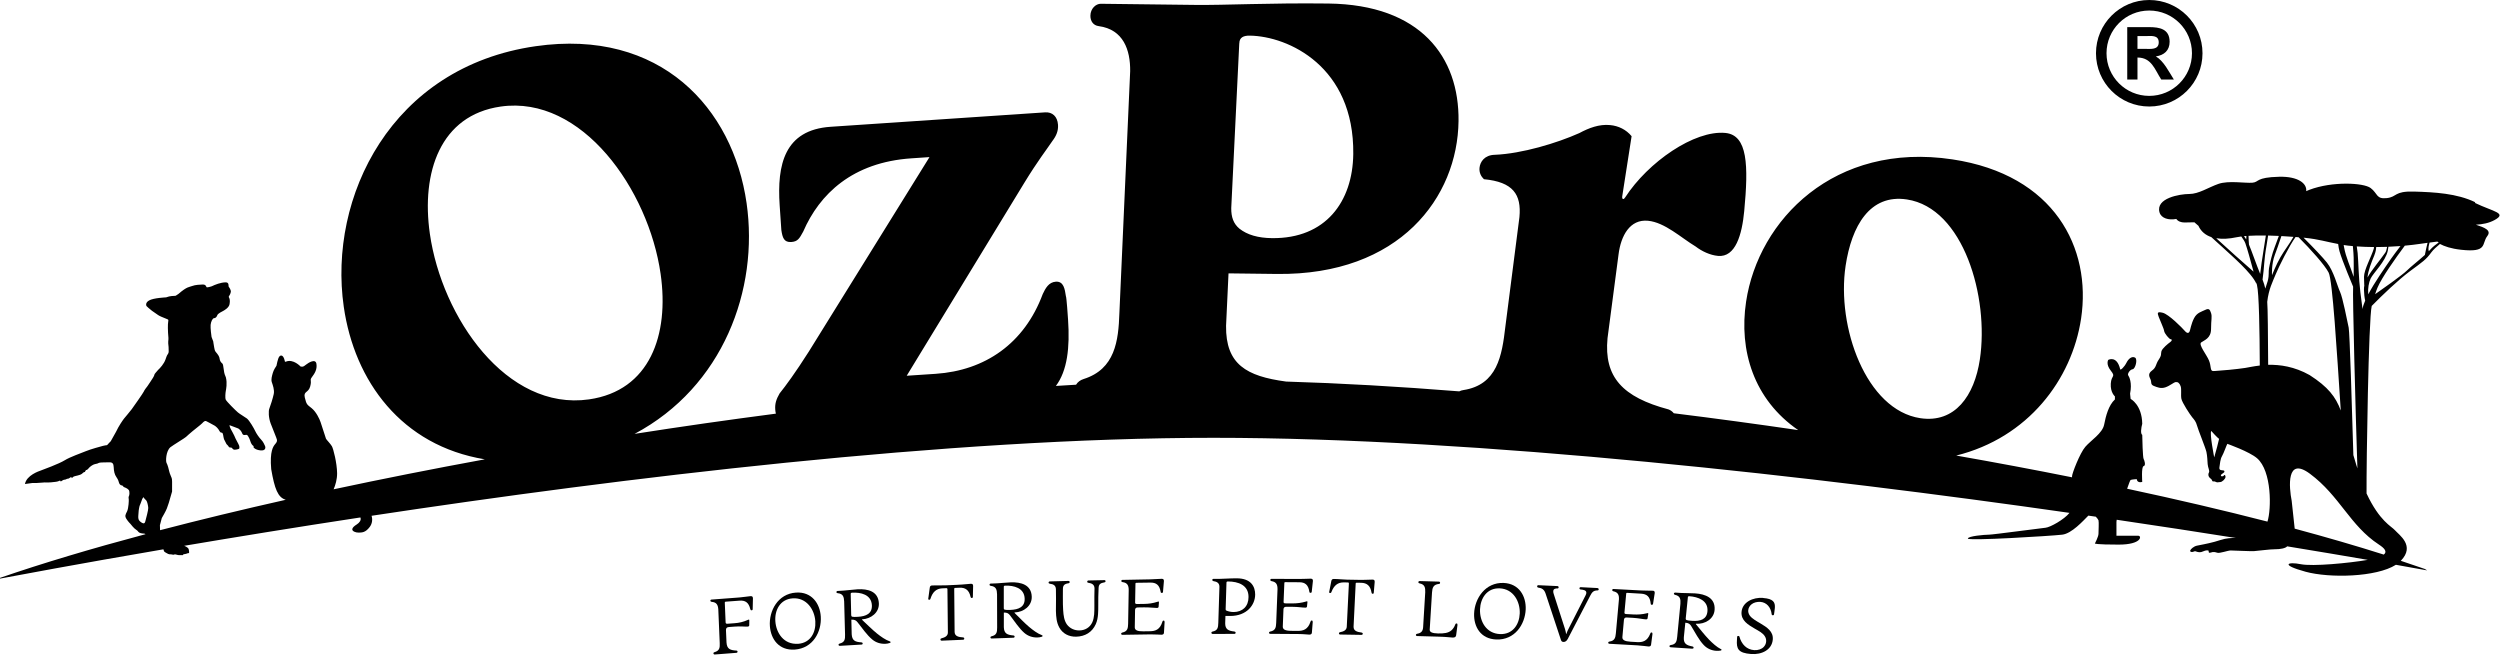 <svg xmlns="http://www.w3.org/2000/svg" id="Layer_2" viewBox="0 0 507.9 132.98"><defs><style>.cls-1{fill-rule:evenodd;}</style></defs><g id="Layer_1-2"><g><g><path class="cls-1" d="M436.64,0c5.98,0,10.82,4.84,10.82,10.82s-4.84,10.82-10.82,10.82-10.82-4.84-10.82-10.82,4.85-10.82,10.82-10.82h0Zm0,2.14c4.79,0,8.68,3.88,8.68,8.67s-3.88,8.67-8.68,8.67-8.68-3.88-8.68-8.67,3.88-8.67,8.68-8.67h0Z"></path><path d="M432.17,16.16V5.51h4.44c2.13,0,4.17,.37,4.17,2.98,0,1.77-1.13,2.73-2.8,2.97,1.61,.94,2.67,3.14,3.66,4.7h-2.56c-1.34-2.08-1.97-4.47-4.83-4.47v4.47h-2.08Zm2.08-6.23h1.57c1.12,0,2.75,.23,2.75-1.33s-1.6-1.27-2.66-1.27h-1.66v2.6Z"></path></g><g><path d="M502.88,41.09c-3.74-1.81-8.33-2.05-12.44-2.17-4.11-.12-3.38,1.09-5.56,1.33-2.17,.24-1.81-.97-3.26-2.05-1.45-1.09-7.8-1.4-12.44,.36-.22,.08-.44,.17-.65,.27,.18-1.53-1.6-3.02-5.51-2.92-4.83,.12-3.99,1.09-5.44,1.21-1.45,.12-4.83-.48-6.89,.24-2.05,.72-3.99,2.05-5.92,2.05s-6.88,.85-6.04,3.74c.36,1.22,1.87,1.62,3.41,1.33,.34,.5,.99,.72,1.66,.72,.78,0,1.44-.02,2.01-.04,.26,.23,.54,.47,.82,.71,.54,1.18,1.47,1.91,2.62,2.3,.82,.73,1.56,1.39,2.08,1.88,2.15,2,6.12,5.37,7.08,7.6l-.02-.28c.05,.19,.09,.37,.14,.55,.41,1.59,.54,9.16,.57,16.34-1.3,.15-2.34,.39-2.98,.49-1.68,.26-4.94,.56-6.13,.62-.16,0-.28,.01-.36,.01-.66,0-.36-.96-.85-2.14-.48-1.18-2.18-3.23-1.59-3.67,.58-.44,2.01-.81,2.01-2.73,0-1.92,.25-2.45,0-3.24-.25-.79-.47-.99-1.19-.64-.72,.36-1.67,.54-2.26,1.68-.6,1.15-.77,2.4-.9,2.68-.12,.28-.42,.56-.97-.08-.55-.64-3.26-3.39-4.5-3.7-1.24-.31-1.07,.1-.8,.87,.27,.76,1.04,2.35,1.09,2.83,.05,.48,1.02,1.66,1.34,1.68,.32,.03,.27,.31-.12,.59-.4,.28-1.59,1.25-1.77,1.84-.17,.59,.12,.71-.55,1.71-.67,.99-.45,1.56-1.39,2.24-.94,.69-.45,1.33-.25,1.84,.2,.51-.07,.99,.65,1.27,.72,.28,1.42,.59,2.34,.28,.92-.31,1.69-1.02,2.11-1.07,.42-.05,.77,.2,.99,.84,.22,.64,0,1.76,.15,2.55,.15,.79,1.77,3.24,2.19,3.75,.42,.51,.77,.87,.99,1.71,.22,.84,1.74,4.54,1.91,5.35,.17,.82,.2,1.71,.25,2.47,.05,.76,.47,1.33,.25,1.73-.22,.41-.07,.82,.17,1.05,.25,.23,.4,.28,.5,.59,.08,.25,.27,.1,.53,.16,.05,.01,.11,.03,.17,.07,.35,.2,.52,.05,.92,.05s1.09-.66,1.09-1.05-.22-.51-.35-.28c-.12,.23-.72,.26-.57-.15,.42-.38,.72-.46,.7-.69-.02-.23-.27-.2-.45-.23-.17-.03-.67,.03-.57-.61,.1-.64,.17-1.66,.52-2.24,.35-.59,.97-2.37,1.09-2.52,0,0,4.48,1.58,6.04,2.93,3.01,2.6,2.92,10.36,2.11,12.87-8.94-2.3-18.5-4.54-28.51-6.68,.32-.93,.61-1.73,.71-1.78,.22-.11,1.24-.17,1.24-.17,.11,.9,1.12,.56,1.12,.56,0,0-.22-3.09,.28-3.2s.17-1.18,0-1.46c-.17-.28-.28-4.16-.28-4.89-.39-.22-.22-1.46,0-2.25-.06-3.88-2.36-5.06-2.36-5.06l-.11-1.07c.45-2.19-.17-3.43-.38-3.71-.21-.28,.33-1.18,.89-1.24,.56-.06,1.07-2.02,.51-2.36s-1.29,.11-1.74,1.01-1.23,1.62-1.29,1.35c-.67-2.87-2.42-1.91-2.42-1.91,0,0-.56,.84,.51,2.19,1.07,1.35,.11,.84,0,2.64s.84,2.59,.84,2.59v.62c-1.29,1.18-1.85,3.37-2.19,5.12s-2.7,3.2-3.82,4.5c-1.12,1.29-2.7,5.45-2.7,5.96,0,.05,0,.13,0,.24-7.66-1.54-15.53-3.01-23.53-4.42,14.56-3.61,23.5-15.4,25.37-27.84,2.15-14.31-5.4-29.21-26.14-32.33-24.01-3.61-39.42,12.3-41.92,28.91-1.49,9.92,1.55,19.87,10.59,26.09-8.42-1.23-16.88-2.38-25.28-3.42-.28-.36-.66-.63-1.06-.78-9.32-2.49-13.16-6.54-12.4-14.48l2.24-17.03c.48-3.77,2.29-7.17,5.98-6.82,3.44,.33,6.74,3.47,9.68,5.23,1.27,.98,2.94,1.76,4.54,1.91,3.57,.34,4.88-4.34,5.33-9.1,.88-9.28,.72-15.45-3.83-15.88-6.27-.6-15.7,5.9-20.36,13.1-.15,.23-.28,.34-.4,.33s-.23-.15-.2-.51l1.91-12.26c-1.11-1.34-2.66-2.1-4.38-2.26-2.21-.21-4.28,.58-6.24,1.63-4.54,2.03-11.69,4.19-17.17,4.41-2.11,.05-2.99,1.44-3.11,2.66-.09,.98,.33,1.76,.9,2.3,5.9,.56,7.65,3.07,7.21,7.71l-2.86,22.27c-.68,5.85-1.62,11.8-8.54,12.86-.3,.04-.57,.13-.82,.26-12.3-.98-24.13-1.66-35.18-1.99-.02,0-.04-.01-.07-.01-7.96-1.08-12.22-3.46-12.13-11.31l.5-10.66,9.81,.12c25.01,.3,36.74-15.62,36.92-31.07,.16-13-7.68-23.64-26.44-23.87-12.02-.15-20.97,.36-27.11,.28l-19.13-.23c-.98-.01-2.1,.96-2.11,2.43-.01,1.1,.59,1.97,1.69,2.11,5.02,.67,6.44,4.86,6.39,9.15l-2.19,49.15c-.19,5.64-.87,11.39-7.28,13.4-.66,.21-1.19,.6-1.52,1.15-1.36,.08-2.73,.16-4.1,.25,2.31-3.09,2.86-7.75,2.47-13.48-.03-.49-.31-4.65-.44-4.76-.22-1.46-.45-3.04-2.04-2.94-1.47,.1-2.12,1.37-2.66,2.51-3.75,10.08-11.74,15.54-21.77,16.21l-5.87,.39,23.91-39.22c2.66-4.36,4.58-6.82,5.7-8.49,.79-1.04,1.21-2.05,1.13-3.27-.12-1.71-1.16-2.63-2.63-2.53l-43.56,2.93c-9.42,.63-10.91,7.74-10.36,15.94l.34,5.02c.23,1.58,.54,2.54,2.01,2.45,1.35-.09,1.67-.73,2.44-2.13,3.3-7.6,9.99-14.07,21.98-14.87l3.67-.25-24.51,39.5c-2.78,4.37-4.69,6.95-5.94,8.51-.66,1.15-.97,2.03-.89,3.25,.02,.33,.07,.61,.13,.86-9.52,1.24-19.14,2.61-28.71,4.11,17.98-9.56,25.28-29.35,22.76-46.88-2.77-19.3-17.48-35.52-42.85-31.88-29.38,4.21-42.18,30.7-38.99,52.92,2.17,15.13,11.73,28.23,28.66,31.01-10.5,1.93-20.8,3.97-30.72,6.09,.36-.83,.72-2.01,.71-3.26-.03-2.1-.76-4.97-1.06-5.49s-1.11-1.32-1.2-1.53c-.09-.21-.88-2.71-1.1-3.37-.22-.66-.89-2.07-1.79-2.81-.89-.74-1.06-.65-1.41-2.17-.32-1.35,.74-.91,1.1-2.29,.36-1.39-.18-1.17,.35-1.88,.53-.71,1.09-1.54,.91-2.69-.18-1.15-1.67-.18-2.02,.1-.35,.28-.65,.52-.93,.48l-.28-.04s-1.48-1.61-2.98-.98c-.13,.04-.19,.01-.19,.01,0,0-.19-1.24-.75-1.26-.56-.01-.74,1.01-.97,2.08-.13,.19-.58,.85-.75,1.48-.17,.62-.39,1.32-.19,1.88,.19,.56,.56,1.55,.39,2.37-.17,.82-.69,2.46-.89,2.95-.21,.49-.18,1.86,.26,3.04,.44,1.18,1.26,3.11,1.27,3.29,.01,.18,.1,.39-.32,.87-.43,.48-1.16,1.47-.84,5.13,.69,3.99,1.35,5.76,2.96,6.22-8.93,2.01-17.49,4.08-25.54,6.18-.02-.36-.04-.94-.03-1.02,.02-.13,.33-1.22,.38-1.44,.13-.23,.81-1.38,1.03-1.96,.22-.58,.49-1.33,1.06-3.43,.02-1.96,.02-2.46-.08-2.74-.09-.28-.41-.92-.49-1.33s-.34-1.39-.55-1.74c-.2-.34-.14-2.38,.77-3.19,.52-.41,3.01-1.91,3.18-2.1,.17-.19,.94-.83,1.36-1.19,.42-.36,1.55-1.21,1.89-1.55,.34-.34,.56-.61,.89-.45,0,0,1.5,.78,1.71,.92,.2,.14,.67,.49,.97,1.11,.09,.13,.14,.28,.45,.3,.31,.02,.27,.78,.45,1.32,.19,.3,.41,.88,.5,.99,.09,.11,.41,.39,.45,.53s.3,.2,.53,.2,.22,.45,.74,.42c.52-.03,.86-.2,.86-.2,0,0,.11-.27,0-.61-.11-.34-.69-1.3-.74-1.47s-.41-.92-.6-1.25c-.19-.33-.63-1.08-.63-1.46,0,0,1.63,.6,1.77,.67s.55,.41,.7,.75c.16,.34,.2,.63,.66,.58,.45-.05,.45-.11,.74,.39,.28,.5,.34,.81,.44,1.06,.09,.25,.28,.63,.59,.8v.28s.33,.49,1.41,.6c1.08,.11,1.05-.61,.91-.91-.14-.3-.34-.81-.78-1.27-.44-.45-1-1.28-1.22-1.77-.22-.49-1.14-2.09-1.66-2.52-.78-.55-1.36-.85-1.85-1.25-.49-.41-2.29-2.21-2.46-2.58-.17-.38-.06-1.42,0-1.75,.06-.33,.33-1.6,.02-2.79-.17-.39-.34-.77-.42-1.53s-.2-1.21-.27-1.25c-.06-.05-.42-.35-.52-.72-.09-.37-.05-.67-.53-1.28s-.47-.45-.63-1.28c-.16-.83-.17-1.13-.2-1.25-.03-.13-.31-.75-.34-.9s-.25-1.82-.19-2.45c.06-.63,.39-1.36,.69-1.36s.55-.25,.67-.61c.13-.36,.99-.75,1.22-.88,.23-.13,1.14-.63,1.27-1.36,.13-.74,.02-1.13-.13-1.38s.2-.27,.38-1.08c.09-.36-.3-.94-.41-1.06-.11-.13,.13-.91-.61-.91-1.03,0-2.19,.48-2.85,.8-.63,.21-1,.22-1,.22,0,0-.16-.19-.2-.3s-.22-.3-.66-.28c-.44,.02-1.5,.05-2.11,.3-.61,.25-.99,.05-2.79,1.61-.6,.39-.53,.38-.69,.39-.16,.02-1-.02-1.82,.31,0,0-2.6,.11-3.46,.63-.8,.45-.59,1.05-.52,1.14,.08,.09,.64,.61,1.11,.96,.47,.34,1.02,.7,1.24,.86s.78,.42,1.91,.86c.14,.09,.23,.05,.14,.53s-.09,1.77,.05,3.27c.03,.6-.14,.55,.03,1.83,.03,.85,.06,1.1-.09,1.35-.16,.25-.23,.27-.53,1.17s-1.13,1.8-1.5,2.13c-.34,.38-.75,.85-.75,.94s-.14,.45-.3,.67c-.16,.22-.92,1.46-1.13,1.71-.2,.25-.63,.8-.75,1.11-.13,.31-2.15,3.16-2.43,3.55-.28,.39-1.38,1.68-1.58,1.93-.2,.25-1.08,1.5-1.61,2.66-.47,.83-1.03,1.86-1.08,1.93-.05,.06-.25,.28-.38,.39-.13,.11-.3,.41-.45,.42-.16,.02-.34,.02-.75,.13-.41,.11-2.47,.66-3.48,1.08-1,.42-3.21,1.17-4.31,1.86s-4.46,1.93-4.85,2.07c-.39,.14-2.88,.96-3.21,2.74,0,0,1.27-.16,1.46-.2,.16,.03,1.53-.02,2.13-.09,.6-.08,.88,.02,1.68-.05,.8-.06,1.42-.14,1.69-.3,.27-.16,.31,.14,.31,.14,0,0,.5-.34,.64-.36s.36-.02,.58-.17c.22-.16,.08,.19,.88-.39,.11-.05,.11,.22,.11,.22,0,0,.11,0,.25-.19,.14-.19,.66-.25,.97-.34,.31-.09,.63-.16,.86-.34,.23-.19,.45-.44,.61-.36,0,0,.19-.41,.23-.41s.23,.02,.47-.28c.23-.3,.77-.8,1.42-.94,.3-.03,.56-.14,.72-.23,.16-.09,.92-.11,1.55-.11s.94-.03,1.05,.06c.11,.09,.39,.08,.42,.91,.03,.83,.17,1.49,.56,2.04,.39,.55,.45,.92,.52,1.13,.06,.2,.23,.53,.61,.56,.22,0,.28,.3,.34,.3s.81,.3,1.03,.61c.22,.31,.14,1.11,.03,1.25-.11,.14-.06,.53-.03,.66,.03,.13-.03,1.78-.34,2.43-.31,.64-.53,.92-.13,1.55,.41,.63,.75,.92,.83,1.02,.08,.09,.69,.91,1.17,1.19,.49,.28,.27,.61,1.28,.74,.22,0,.35-.02,.6,.14-10.99,2.93-20.98,5.91-29.58,8.88-.08,.03-.05,.16,.04,.14,3.42-.63,15.48-2.92,33.14-5.94,.06,.06,.1,.11,.1,.13,0,.09-.05,.3,.39,.53s.55,.38,1.08,.36c.25,0,.49,.17,.75,0,.25-.02,.56,.16,.91,.16h.77s-.05-.19,.36-.22c.41-.03,.55-.22,.88-.2,0,0,.08-.77-.25-1.06-.21-.19-.5-.33-.74-.42,10.42-1.76,22.53-3.74,35.8-5.76,.23,.56-.23,1.09-.7,1.39-.62,.4-.95,.7-.95,1.04,0,.36,.66,.67,1.32,.65s1.35,0,2.21-1.13c.53-.69,.62-1.55,.39-2.29,50.54-7.65,117.16-15.84,171.05-15.84s123.02,7.96,173.9,15.25c-1.08,1.35-3.91,2.93-4.86,3.02-1.18,.11-10.68,1.41-11.52,1.41s-4.22,.28-4.27,.79c-.06,.51,16.75-.51,19.17-.79,1.93-.22,4.25-2.81,5.31-3.87,.51,.07,1.01,.15,1.52,.22,.27,.28,.49,.58,.54,.73,.11,.34,0,2.19,0,2.75s-.73,1.97-.73,1.97c0,0,.11,.22,4.83,.22s4.72-1.8,3.99-1.8h-4.44v-2.81c0-.1,.02-.26,.05-.44,8.77,1.29,16.91,2.55,24.24,3.71-.87-.03-1.97,.01-3.17,.41-.38,.13-.78,.24-1.16,.35-1.61,.44-3.12,.68-3.64,.8-.64,.15-1.2,.67-1.32,.94-.12,.27,.25,.46,.65,.28,.4-.18,.39-.07,.75,.03,.36,.09,.69,.15,1.22-.1,.53-.25,1.17-.29,1.12-.03-.05,.26,.08,.42,.47,.26,.25-.1,.48-.12,.75-.08,.16,.02,.32,.07,.51,.13,.52,.17,2.11-.45,2.74-.46,.63,0,3.92,.18,4.77,.13,.85-.05,3.2-.39,4.3-.38,.9,.01,2.09-.18,2.4-.59,6.39,1.05,11.91,1.98,16.38,2.75-3.88,.67-11.21,1.36-13.61,.88-2.63-.54-4.29,.09,.97,1.53,4.86,1.33,14.38,1.12,18.35-1.41,2.98,.53,5.12,.91,6.3,1.13,.09,.02-.38-.27-.47-.3-1.56-.55-3.18-1.1-4.83-1.64,2.98-3.06-.34-5.24-1.2-6.22-.69-.79-3.12-1.81-5.76-7.46-.04-6.18,.41-35.47,1.05-38.1,2.18-2.22,5.36-5.26,7.76-7.05,2.6-1.93,3.24-2.3,4.38-3.87,.36-.49,1.01-1.09,1.72-1.67,.92,.48,2.21,.95,4.31,1.18,5.44,.6,4.11-1.21,5.31-2.78,.91-1.18-.56-1.74-2.32-2.31,1.38-.08,2.64-.32,3.78-.94,2.66-1.45-.24-1.69-3.99-3.5Zm-52.88,51.29c-.09,.33-.16,.53-.16,.53,0,0-.97-4.85-.6-5.36,0,0,.37,.41,.75,.82,.34,.35,.69,.7,.84,.79-.18,.89-.61,2.41-.84,3.22Zm-75.05-38.36c1.22-8.12,4.93-14.64,12.45-13.5,11.52,1.73,16.73,19.88,14.83,32.49-1.11,7.4-5.06,13-12.09,11.95-11.03-1.66-17.05-18.56-15.19-30.93ZM251.78,8.81c.01-1.23,.88-1.58,2.1-1.57,7.85,.1,21.26,6.27,21.05,24.05-.12,9.69-5.61,17.22-16.52,17.09-2.82-.03-5.02-.67-6.6-1.92-1.21-1-1.69-2.35-1.67-4.19l1.63-33.46ZM101.71,21.65c16.51-2.37,30.05,16.87,32.5,33.99,1.78,12.38-2.17,23.73-14.55,25.5-16.75,2.4-29.89-16.65-32.33-33.64-1.79-12.5,2.12-24.09,14.38-25.85ZM28.66,106.1c-.64-.45-.58-.89-.56-1.36,.02-.47,.06-.81,.08-1.03s.14-.8,.17-.91,.39-.88,.45-1.16,.39-.8,.42-.55c.02,.14,.36,.41,.52,.61,.16,.2,.36,1.03,.38,1.49,.02,.45-.44,2.13-.6,2.74-.16,.61-.53,.39-.86,.17ZM477.15,49.91c.27,.03,.56,.06,.86,.09,.09,1.01,.16,1.92,.16,2.35,0,.83,.04,2.36,0,3.9-.65-2.03-1.59-3.99-1.95-6.02-.03-.15-.05-.3-.08-.45,.32,.05,.64,.09,1,.14Zm-13.65-1.95c.85,.05,1.67,.1,2.44,.16-.8,1.43-1.82,2.69-2.65,4.14-.89,1.56-1.71,3.64-1.71,3.64,0,0-.15-2.23,.59-4.16,.28-.73,.8-2.19,1.32-3.78Zm-2.72-.11c.73,.02,1.47,.04,2.19,.08-.57,1.64-1.15,2.9-1.54,4.48-.52,2.15-.52,2.3-.52,3.19s-.22,1.56-.22,1.56l-.47,1.47c-.14-.61-.32-1.18-.56-1.82,.36-2.49,.26-3.86,.82-7,.1-.59,.21-1.25,.31-1.96Zm-4.4,.09c-.02,.28-.03,.52-.04,.71-.13-.2-.28-.42-.45-.67,.16-.02,.33-.03,.49-.04Zm-5.56,.98c-.14-.13-.33-.31-.57-.52,1.25,.21,2.66,.11,4.07-.19,.31-.07,.65-.12,1.02-.17,.4,.55,.7,1.03,.83,1.4,.38,1.08,1.02,3.36,1.66,5.75-1.45-1.24-5.97-5.29-7.01-6.27Zm6.08,.77c-.05-.55-.08-1.16-.09-1.78,1.08-.07,2.29-.08,3.52-.06-.18,1.19-.34,2.25-.46,2.93-.29,1.65-.55,3.67-.69,4.88-.71-1.73-1.74-4.69-2.28-5.97Zm3.9,24.44c-.03-5.94-.08-11.72-.19-12.81,.3-2.6,1.11-4.08,1.71-5.57,.59-1.47,2.78-5.86,4.05-7.6,.21,.02,.42,.03,.61,.05,2.48,2.49,5.3,5.61,6.11,7.19,.79,1.55,1.65,15.74,2.46,28.01-1.05-2.81-2.57-4.78-6.33-7.2-3.11-1.75-6.06-2.14-8.43-2.08Zm23.48,38.54c-5.61-1.78-11.67-3.54-18.09-5.27-.19-1.82-.61-5.64-.61-5.64-.53-2.71-1.15-9.12,3.71-5.51,6.07,4.51,8.12,10.53,14,14.38,1.13,.74,1.77,1.44,1,2.04Zm-5.55-18.13c-.23-.73-.43-1.42-.62-2.08-.29-9.95-.75-24.97-.95-25.89-.3-1.39-1.22-6.16-1.77-7.31-.54-1.15-1.27-4.17-2.66-5.92-.75-.95-2.81-3.13-4.74-5.05,.11,.01,.22,.02,.33,.03,2.78,.29,4.27,.8,6.7,1.25,.07,.55,.15,1.06,.27,1.47,.55,1.94,2.77,7.2,2.77,7.2-.14,1.57,.49,25.33,.87,36.92-.07-.21-.14-.41-.2-.63Zm1.61-36.58c-.12,.57-.09,1.15,0,2.09,.04,.37,.1,.72,.17,1.03-.28,.64-.47,1.22-.54,1.7-.15-1.11-.3-2.32-.44-3.42-.37-3.05-.37-5.91-.55-7.94-.04-.4-.1-.87-.18-1.36,1.08,.08,2.27,.12,3.51,.13,0,.12-.02,.22-.05,.32-.48,1.63-1.99,4.29-1.99,5.74,0,.66,.03,1.26,.05,1.72Zm2.06-6.19c.24-.59,.33-1.11,.34-1.58,.73,0,1.48-.02,2.23-.04-.09,.53-.22,.96-.39,1.2-.96,1.38-2.86,3.64-3.6,5.03,.13-1.43,.75-2.95,1.43-4.61Zm-1.27,8.04c-.11-1.22,.12-2.43,.48-3.21,.54-1.15,3.02-3.44,3.5-5.68,.05-.23,.09-.5,.12-.79,.82-.03,1.64-.08,2.45-.14-.75,.97-1.42,1.88-1.9,2.56-1.38,1.99-3.39,4.87-4.65,7.25Zm11.51-8.02c-1.29,1.17-2.91,2.43-3.66,3.18-.93,.93-5.6,4.21-6.45,4.8,.15-.48,.31-.92,.47-1.3,.89-2.1,3.59-5.9,5.56-8.56,1.11-.1,2.18-.23,3.2-.38,.48-.07,.96-.14,1.42-.2-.17,.63-.41,1.8-.54,2.45Zm1.24-1.23c-.13,.15-.28,.31-.44,.47-.08-.19-.16-.62,.08-1.5,.02-.08,.05-.17,.07-.25,.54-.07,1.07-.14,1.57-.2,.09,.06,.19,.11,.29,.17-.65,.46-1.22,.92-1.57,1.31Z"></path><path d="M152.5,121.11c-.53,.04-1.46,.21-2.29,.27-1.89,.14-3.78,.28-5.67,.43-.14,.01-.23,.1-.22,.24,.01,.13,.12,.19,.24,.22,1.03,.07,1.3,.63,1.37,1.52,.1,2.29,.2,4.58,.29,6.86,.04,.93-.02,1.56-1.08,1.85-.13,.04-.21,.12-.2,.25,.03,.15,.15,.23,.25,.22,1.47-.12,2.94-.23,4.41-.34,.15-.01,.25-.1,.24-.26-.01-.13-.12-.21-.25-.2-1.3-.07-1.9-.35-1.99-1.63-.04-.83-.07-1.67-.11-2.5-.01-.39,.14-.62,.58-.65,.4-.03,.8-.06,1.2-.09,1.17-.09,2.07,.03,2.63,0,.19-.01,.33-.11,.32-.28,0-.33,0-.66,.01-.98,0-.14-.03-.17-.11-.16-.07,0-.15,.04-.23,.08-.84,.38-1.73,.59-2.63,.65-.49,.04-.98,.07-1.48,.11-.24,.02-.35-.09-.36-.26-.06-1.35-.11-2.69-.17-4.04,0-.12,.06-.17,.17-.18,.94-.07,1.88-.14,2.83-.21,1.16-.09,1.86,.37,2.18,1.71,.05,.18,.1,.26,.27,.25,.15-.01,.22-.07,.22-.29,.02-.71,.03-1.43,.05-2.14-.02-.29-.1-.47-.46-.44Z"></path><path d="M161.72,120.39c-3.7,.24-5.53,3.73-5.31,6.82,.19,2.63,1.83,4.97,5.04,4.76,3.73-.25,5.49-3.64,5.3-6.7-.16-2.67-1.86-5.09-5.03-4.88Zm.38,10.4c-2.84,.19-4.41-2.16-4.58-4.57-.16-2.24,.95-4.49,3.53-4.66,2.79-.19,4.44,2.26,4.59,4.67,.14,2.21-.95,4.4-3.53,4.57Z"></path><path d="M180.77,130.3c-.86-.29-1.82-.97-2.63-1.62-1.03-.84-2-1.82-2.97-2.73-.05-.05-.05-.06-.06-.08,0-.02,0-.05,.07-.05,1.78-.1,3.47-1.39,3.37-3.27-.13-2.43-2.24-2.95-4.34-2.83-.99,.06-1.95,.21-2.77,.26-.43,.02-.85,.05-1.28,.08-.14,0-.23,.1-.23,.23,0,.14,.1,.2,.24,.22,1.12,.1,1.28,.75,1.33,1.68,.06,2.24,.12,4.49,.18,6.73,.02,.95-.04,1.56-1.11,1.83-.13,.04-.21,.11-.21,.25,0,.15,.15,.21,.25,.21,1.47-.09,2.94-.17,4.41-.26,.14,0,.25-.08,.24-.23,0-.13-.11-.21-.25-.22-1.29-.08-1.9-.36-1.98-1.65-.02-.99-.05-1.97-.07-2.96,.66-.04,.96,.15,1.27,.54,.93,1.17,1.9,2.6,2.98,3.49,.76,.64,1.71,.92,2.68,.87,.27-.01,.57-.06,.84-.15,.15-.04,.21-.11,.21-.18,0-.07-.06-.12-.16-.16Zm-7.84-5.28c-.03-1.46-.07-2.91-.1-4.37,0-.15,.09-.23,.28-.24,1.76-.1,3.9,.37,4.02,2.54,.09,1.72-1.2,2.27-2.83,2.36-1.22,.07-1.33,0-1.36-.29Z"></path><path d="M197.25,118.6c-.53,.02-1.31,.15-2.96,.22-.75,.03-1.5,.06-2.25,.1-.89,.04-1.62-.03-2.66,.02-.29,.01-.46,.14-.49,.46-.1,.76-.2,1.51-.31,2.27,0,.12,.09,.18,.18,.18,.19,0,.25-.1,.31-.32,.42-1.27,1.16-1.93,2.3-2,.3-.01,.6-.03,.9-.04,.14,0,.21,.08,.21,.18,.03,2.93,.06,5.87,.09,8.8,.02,.74-.62,1.04-1.3,1.21-.15,.04-.22,.11-.21,.25,0,.15,.13,.23,.25,.23,1.45-.06,2.9-.13,4.35-.19,.15,0,.25-.11,.24-.25,0-.13-.11-.22-.25-.23-.9-.06-1.67-.22-1.71-1.08-.03-2.93-.06-5.85-.08-8.78,0-.12,.06-.19,.18-.19,.31-.01,.61-.03,.92-.04,1.16-.05,1.92,.48,2.21,1.82,.04,.18,.1,.27,.25,.26,.15,0,.24-.06,.23-.28,.02-.71,.03-1.42,.05-2.14-.01-.29-.07-.47-.45-.46Z"></path><path d="M211.65,129.03c-.86-.31-1.79-1.01-2.59-1.68-1.01-.86-1.96-1.87-2.91-2.8-.05-.05-.05-.07-.05-.08,0-.02,0-.05,.07-.05,1.78-.06,3.49-1.31,3.44-3.19-.07-2.43-2.18-3-4.28-2.92-.99,.03-1.96,.17-2.78,.2-.43,.02-.85,.03-1.28,.05-.14,0-.24,.09-.23,.23,0,.14,.09,.2,.23,.23,1.11,.13,1.26,.78,1.29,1.71,0,2.25,.02,4.49,.02,6.74,0,.95-.08,1.56-1.15,1.8-.13,.04-.22,.11-.21,.24,0,.15,.14,.21,.24,.21,1.47-.05,2.94-.11,4.42-.16,.14,0,.25-.08,.25-.23,0-.13-.11-.22-.25-.23-1.29-.11-1.9-.41-1.94-1.69,0-.99,0-1.97,0-2.96,.66-.02,.96,.17,1.26,.57,.91,1.19,1.84,2.64,2.9,3.56,.75,.65,1.69,.96,2.66,.93,.27,0,.57-.05,.84-.13,.15-.04,.22-.11,.22-.18,0-.07-.05-.12-.16-.16Zm-7.72-5.45c0-1.46,0-2.91,0-4.37,0-.15,.09-.22,.28-.23,1.76-.06,3.89,.46,3.96,2.63,.06,1.72-1.26,2.24-2.89,2.3-1.22,.04-1.33-.04-1.36-.33Z"></path><path d="M224.37,117.86c-1.08,.02-2.16,.05-3.24,.07-.15,0-.25,.11-.25,.24,0,.14,.09,.22,.24,.23,.72,.1,1.22,.38,1.24,1.12-.01,.57-.02,1.14-.03,1.71-.01,1.03,.04,2.57-.04,3.59-.06,.54-.15,1.14-.39,1.63-.49,1.04-1.46,1.61-2.59,1.63-.98,.02-1.94-.38-2.56-1.22-.56-.81-.69-1.79-.76-2.91-.03-.36-.04-.76-.05-1.17-.03-1.07,.01-2.05,0-3.11,0-.76,.31-1.06,1.18-1.18,.14-.04,.2-.11,.2-.24,0-.15-.13-.23-.23-.23-1.27,.03-2.54,.07-3.81,.1-.15,0-.25,.11-.25,.24s.11,.2,.25,.23c.74,.08,1.22,.36,1.24,1.12,0,.66,.01,1.32,.02,1.98,0,.81-.01,1.61-.02,2.42,.03,1.25,.13,2.37,.69,3.38,.68,1.23,1.93,1.89,3.42,1.86,1.84-.05,3.25-.91,3.99-2.55,.29-.65,.41-1.35,.46-2.06,.08-1.07,.02-2.42,.05-3.49,.02-.59,.04-1.17,.06-1.76,.02-.76,.34-1.04,1.19-1.18,.15-.02,.22-.11,.22-.24,0-.15-.14-.23-.24-.23Z"></path><path d="M236.39,126.08c-.17,0-.22,.14-.25,.27-.49,1.58-1.43,1.88-2.52,1.89-.45,0-.9,.01-1.36,.02-1.2,.02-1.71-.24-1.72-.8,.02-1.18,.04-2.37,.06-3.55,.01-.29,.18-.49,.49-.5,.44,0,.87-.01,1.31-.02,1.14-.02,1.99,.12,2.64,.12,.19,0,.32-.07,.34-.24,.02-.3,.05-.6,.07-.9,0-.14-.02-.17-.1-.17-.07,0-.15,.04-.24,.07-.86,.28-1.76,.41-2.66,.42-.49,0-.99,.01-1.48,.02-.24,0-.36-.1-.36-.26,.02-1.3,.05-2.59,.07-3.89,0-.1,.05-.15,.17-.16,.96-.01,1.91-.03,2.87-.04,1.16-.02,1.83,.48,2.07,1.83,.02,.19,.09,.27,.24,.27s.24-.05,.25-.27c.06-.71,.12-1.42,.18-2.13,0-.29-.07-.47-.45-.47-.53,0-1.54,.1-2.3,.11-1.89,.03-3.78,.07-5.67,.11-.14,0-.24,.09-.23,.22,0,.14,.09,.2,.23,.23,1.03,.13,1.26,.71,1.27,1.6-.04,2.29-.08,4.58-.12,6.87-.02,.93-.13,1.56-1.19,1.78-.15,.04-.22,.11-.22,.24,0,.15,.12,.22,.24,.22,1.9-.03,3.8-.06,5.7-.09,1.05-.01,1.98,.08,2.25,.07,.3,0,.49-.14,.5-.39,.04-.72,.08-1.43,.13-2.15,0-.17-.02-.34-.21-.34Z"></path><path d="M251.22,117.49c-1.52,0-2.56,.11-3.41,.11-.43,0-.85,0-1.28,0-.14,0-.24,.09-.24,.22,0,.14,.09,.2,.22,.24,.73,.1,1.23,.4,1.23,1.15-.08,2.45-.15,4.89-.23,7.34-.03,.93-.11,1.56-1.18,1.76-.15,.03-.22,.1-.22,.24,0,.15,.12,.24,.24,.24,1.48,0,2.96-.01,4.44-.01,.14,0,.24-.09,.24-.24,0-.13-.1-.22-.24-.24-1.25-.13-1.88-.45-1.88-1.67,.02-.5,.03-.99,.05-1.49,.32,0,.64,0,.97,0,3.36,0,5.06-2.22,5.07-4.35,0-1.62-.83-3.3-3.77-3.3Zm-.59,6.85c-.54,0-1.05-.12-1.43-.27-.17-.07-.2-.13-.2-.29,.06-1.8,.12-3.61,.17-5.41,0-.15,.08-.24,.29-.24,2.12,0,4.2,.74,4.19,3.16,0,1.88-1.19,3.04-3.03,3.05Z"></path><path d="M261.1,118.27c.96,0,1.91,.01,2.87,.02,1.16,0,1.82,.52,2.03,1.88,.02,.19,.08,.27,.24,.27,.15,0,.24-.05,.26-.27,.08-.71,.15-1.42,.23-2.13,0-.29-.06-.47-.44-.48-.53,0-1.54,.07-2.3,.06-1.89-.01-3.78-.02-5.67-.02-.14,0-.24,.08-.24,.22,0,.14,.08,.2,.22,.24,1.02,.16,1.24,.73,1.24,1.63-.09,2.29-.18,4.58-.27,6.87-.04,.93-.16,1.55-1.23,1.75-.15,.03-.22,.1-.22,.24,0,.15,.12,.22,.24,.22,1.9,0,3.8,.02,5.7,.04,1.05,0,1.98,.12,2.25,.12,.3,0,.49-.13,.51-.38,.06-.72,.12-1.43,.17-2.15,0-.17-.01-.34-.2-.34-.17,0-.22,.13-.26,.27-.52,1.57-1.48,1.85-2.56,1.84-.45,0-.9,0-1.35-.01-1.2,0-1.71-.28-1.71-.84,.05-1.18,.09-2.37,.14-3.55,.02-.29,.19-.49,.5-.49,.44,0,.87,0,1.31,0,1.14,0,1.99,.17,2.63,.17,.19,0,.32-.06,.34-.23,.03-.3,.06-.6,.09-.9,0-.14-.02-.17-.1-.17-.07,0-.15,.03-.24,.07-.87,.26-1.77,.37-2.67,.37-.49,0-.99,0-1.48-.01-.24,0-.36-.1-.36-.27,.05-1.3,.11-2.59,.16-3.89,0-.1,.05-.15,.17-.15Z"></path><path d="M278.87,117.75c-.53-.01-1.32,.08-2.97,.05-.75-.01-1.5-.02-2.25-.04-.89-.01-1.62-.13-2.66-.14-.29,0-.46,.11-.52,.43-.15,.75-.29,1.5-.44,2.24,0,.12,.08,.19,.17,.19,.19,0,.26-.08,.33-.3,.49-1.25,1.27-1.86,2.41-1.86,.3,0,.6,0,.9,.01,.14,0,.2,.09,.2,.19-.14,2.93-.28,5.86-.43,8.79-.03,.74-.68,1-1.37,1.13-.15,.03-.22,.1-.22,.23,0,.15,.11,.24,.23,.24,1.45,.02,2.9,.04,4.35,.07,.15,0,.26-.1,.26-.23,0-.13-.1-.22-.23-.24-.9-.12-1.65-.32-1.64-1.18,.14-2.92,.29-5.85,.43-8.77,0-.12,.07-.18,.19-.18,.31,0,.61,.01,.92,.02,1.16,.02,1.88,.59,2.1,1.95,.03,.19,.08,.27,.23,.28,.15,0,.24-.05,.24-.27,.06-.71,.12-1.42,.18-2.13,0-.29-.04-.47-.42-.48Z"></path><path d="M295.92,126.66c-.19,0-.24,.13-.28,.24-.18,.48-.42,.83-.71,1.11-.66,.62-1.62,.71-2.8,.68-1.08-.03-1.69-.23-1.67-.77,.15-2.52,.31-5.05,.47-7.57,.06-.95,.27-1.6,1.41-1.72,.15-.01,.22-.09,.23-.23,0-.15-.11-.24-.23-.24-1.31-.04-2.62-.07-3.92-.11-.17,0-.26,.09-.26,.23,0,.14,.08,.21,.23,.24,1.09,.2,1.19,.88,1.16,1.81-.14,2.38-.29,4.75-.43,7.13-.06,.81-.44,1.17-1.24,1.3-.15,.03-.22,.1-.23,.23,0,.15,.11,.22,.23,.23,1.44,.04,2.88,.08,4.32,.12,1.86,.05,2.5,.18,2.94,.19,.42,.01,.65-.15,.69-.47,.09-.69,.18-1.37,.27-2.06,0-.17,0-.34-.18-.34Z"></path><path d="M305.47,118.43c-3.71-.14-5.88,3.14-5.99,6.23-.09,2.64,1.3,5.14,4.51,5.26,3.74,.14,5.84-3.05,5.97-6.11,.11-2.67-1.32-5.25-4.49-5.38Zm3.28,6.21c-.09,2.21-1.4,4.27-3.99,4.18-2.84-.11-4.16-2.61-4.08-5.02,.08-2.25,1.41-4.37,3.99-4.27,2.8,.11,4.18,2.7,4.08,5.12Z"></path><path d="M324.59,119.47c-1.15-.06-2.31-.12-3.46-.18-.14,0-.24,.09-.25,.22,0,.14,.07,.22,.21,.25,.44,.04,1.23,.1,1.19,.7,0,.14-.07,.3-.16,.5-1.12,2.2-2.23,4.38-3.34,6.56-.22,.41-.41,.81-.55,1.23,0,.05-.02,.07-.04,.07-.02,0-.03-.02-.03-.07-.07-.63-.37-1.42-.55-1.99-.65-2.03-1.31-4.07-1.96-6.1-.08-.22-.1-.41-.09-.56,.02-.47,.45-.57,.86-.55,.14,0,.23-.09,.23-.23,0-.14-.09-.24-.23-.25-1.3-.06-2.6-.12-3.91-.18-.1,0-.23,.07-.23,.23,0,.14,.06,.22,.19,.25,.8,.1,1.26,.41,1.53,1.22,1.05,3.14,2.09,6.28,3.12,9.42,.09,.26,.22,.4,.52,.41,.29,.01,.62-.14,.86-.6,1.52-2.94,3.04-5.87,4.57-8.8,.36-.69,.65-1.07,1.49-1.07,.15,0,.23-.09,.23-.22,0-.15-.11-.24-.23-.25Z"></path><path d="M335.76,120.01c-.53-.03-1.54,0-2.31-.05-1.89-.11-3.77-.21-5.66-.3-.14,0-.24,.07-.25,.21,0,.14,.07,.21,.21,.25,1.01,.21,1.2,.8,1.15,1.69-.21,2.28-.41,4.56-.62,6.84-.09,.93-.24,1.54-1.32,1.69-.15,.03-.23,.09-.23,.22,0,.15,.11,.23,.23,.23,1.9,.1,3.8,.21,5.7,.32,1.05,.06,1.97,.22,2.24,.23,.3,.02,.5-.1,.53-.36,.09-.71,.19-1.42,.28-2.14,.01-.17,0-.34-.18-.35-.17-.01-.23,.12-.27,.25-.6,1.54-1.57,1.77-2.65,1.71-.45-.03-.9-.05-1.35-.08-1.2-.07-1.69-.37-1.66-.92,.11-1.18,.21-2.36,.32-3.54,.03-.29,.21-.48,.52-.46,.44,.02,.87,.05,1.31,.07,1.14,.07,1.98,.27,2.62,.31,.19,.01,.33-.05,.35-.22,.05-.3,.09-.59,.14-.89,0-.14,0-.17-.09-.17-.07,0-.15,.02-.24,.05-.88,.22-1.79,.28-2.69,.23-.49-.03-.99-.06-1.48-.08-.24-.01-.35-.12-.34-.29,.12-1.29,.24-2.58,.36-3.88,0-.1,.06-.15,.18-.14,.95,.05,1.91,.11,2.86,.17,1.16,.07,1.79,.61,1.93,1.98,0,.19,.07,.28,.22,.28,.15,0,.24-.04,.27-.25,.11-.7,.22-1.41,.33-2.12,.02-.29-.04-.48-.41-.5Z"></path><path d="M349.61,131.87c-.82-.4-1.68-1.19-2.41-1.93-.92-.96-1.76-2.05-2.62-3.08-.05-.05-.05-.07-.05-.09,0-.02,0-.05,.07-.05,1.78,.12,3.61-.96,3.74-2.83,.17-2.43-1.87-3.2-3.96-3.34-.99-.07-1.97-.03-2.78-.08-.43-.03-.85-.05-1.28-.08-.14,0-.24,.07-.25,.2,0,.14,.07,.21,.21,.25,1.1,.24,1.17,.91,1.11,1.83-.22,2.23-.44,4.47-.65,6.7-.09,.94-.24,1.54-1.33,1.68-.14,.03-.23,.09-.24,.22,0,.15,.12,.23,.22,.23,1.47,.09,2.94,.19,4.41,.29,.14,0,.26-.05,.27-.2,0-.13-.09-.23-.22-.25-1.27-.24-1.85-.6-1.76-1.88,.1-.98,.2-1.96,.3-2.95,.66,.04,.94,.27,1.2,.69,.78,1.27,1.56,2.82,2.53,3.83,.68,.73,1.59,1.13,2.55,1.19,.27,.02,.58,0,.85-.04,.15-.02,.23-.09,.23-.15,0-.07-.04-.12-.14-.18Zm-5.82-5.74c-1.22-.08-1.32-.17-1.32-.46,.15-1.45,.29-2.9,.44-4.34,0-.15,.12-.21,.3-.2,1.75,.12,3.83,.85,3.68,3.01-.12,1.72-1.47,2.1-3.1,1.99Z"></path><path d="M358.2,121.47c-2.08-.16-4.24,.87-4.39,2.88-.13,1.72,1.36,2.58,2.65,3.34,.77,.45,1.67,.89,2.08,1.57,.23,.36,.3,.72,.27,1.09-.03,.4-.2,.77-.49,1.08-.41,.44-1.14,.71-1.95,.65-1.49-.11-2.55-1.14-2.99-2.75,0-.02-.04-.12-.21-.13-.17-.01-.24,.08-.25,.18-.01,.2-.03,.41-.04,.61-.13,1.82,.25,2.68,2.88,2.88,2.18,.16,4.23-.86,4.4-2.95,.13-1.62-1.15-2.47-2.56-3.3-.62-.37-1.67-.92-2.12-1.57-.23-.34-.34-.7-.31-1.06,.04-.47,.29-.93,.71-1.25,.44-.34,1.1-.51,1.76-.46,1.23,.09,2.14,1.06,2.3,2.55,0,.02,.04,.16,.21,.17,.17,.01,.25-.08,.26-.2,.01-.13,.12-.69,.17-1.29,.09-1.18-.33-1.86-2.36-2.02Z"></path></g></g></g></svg>